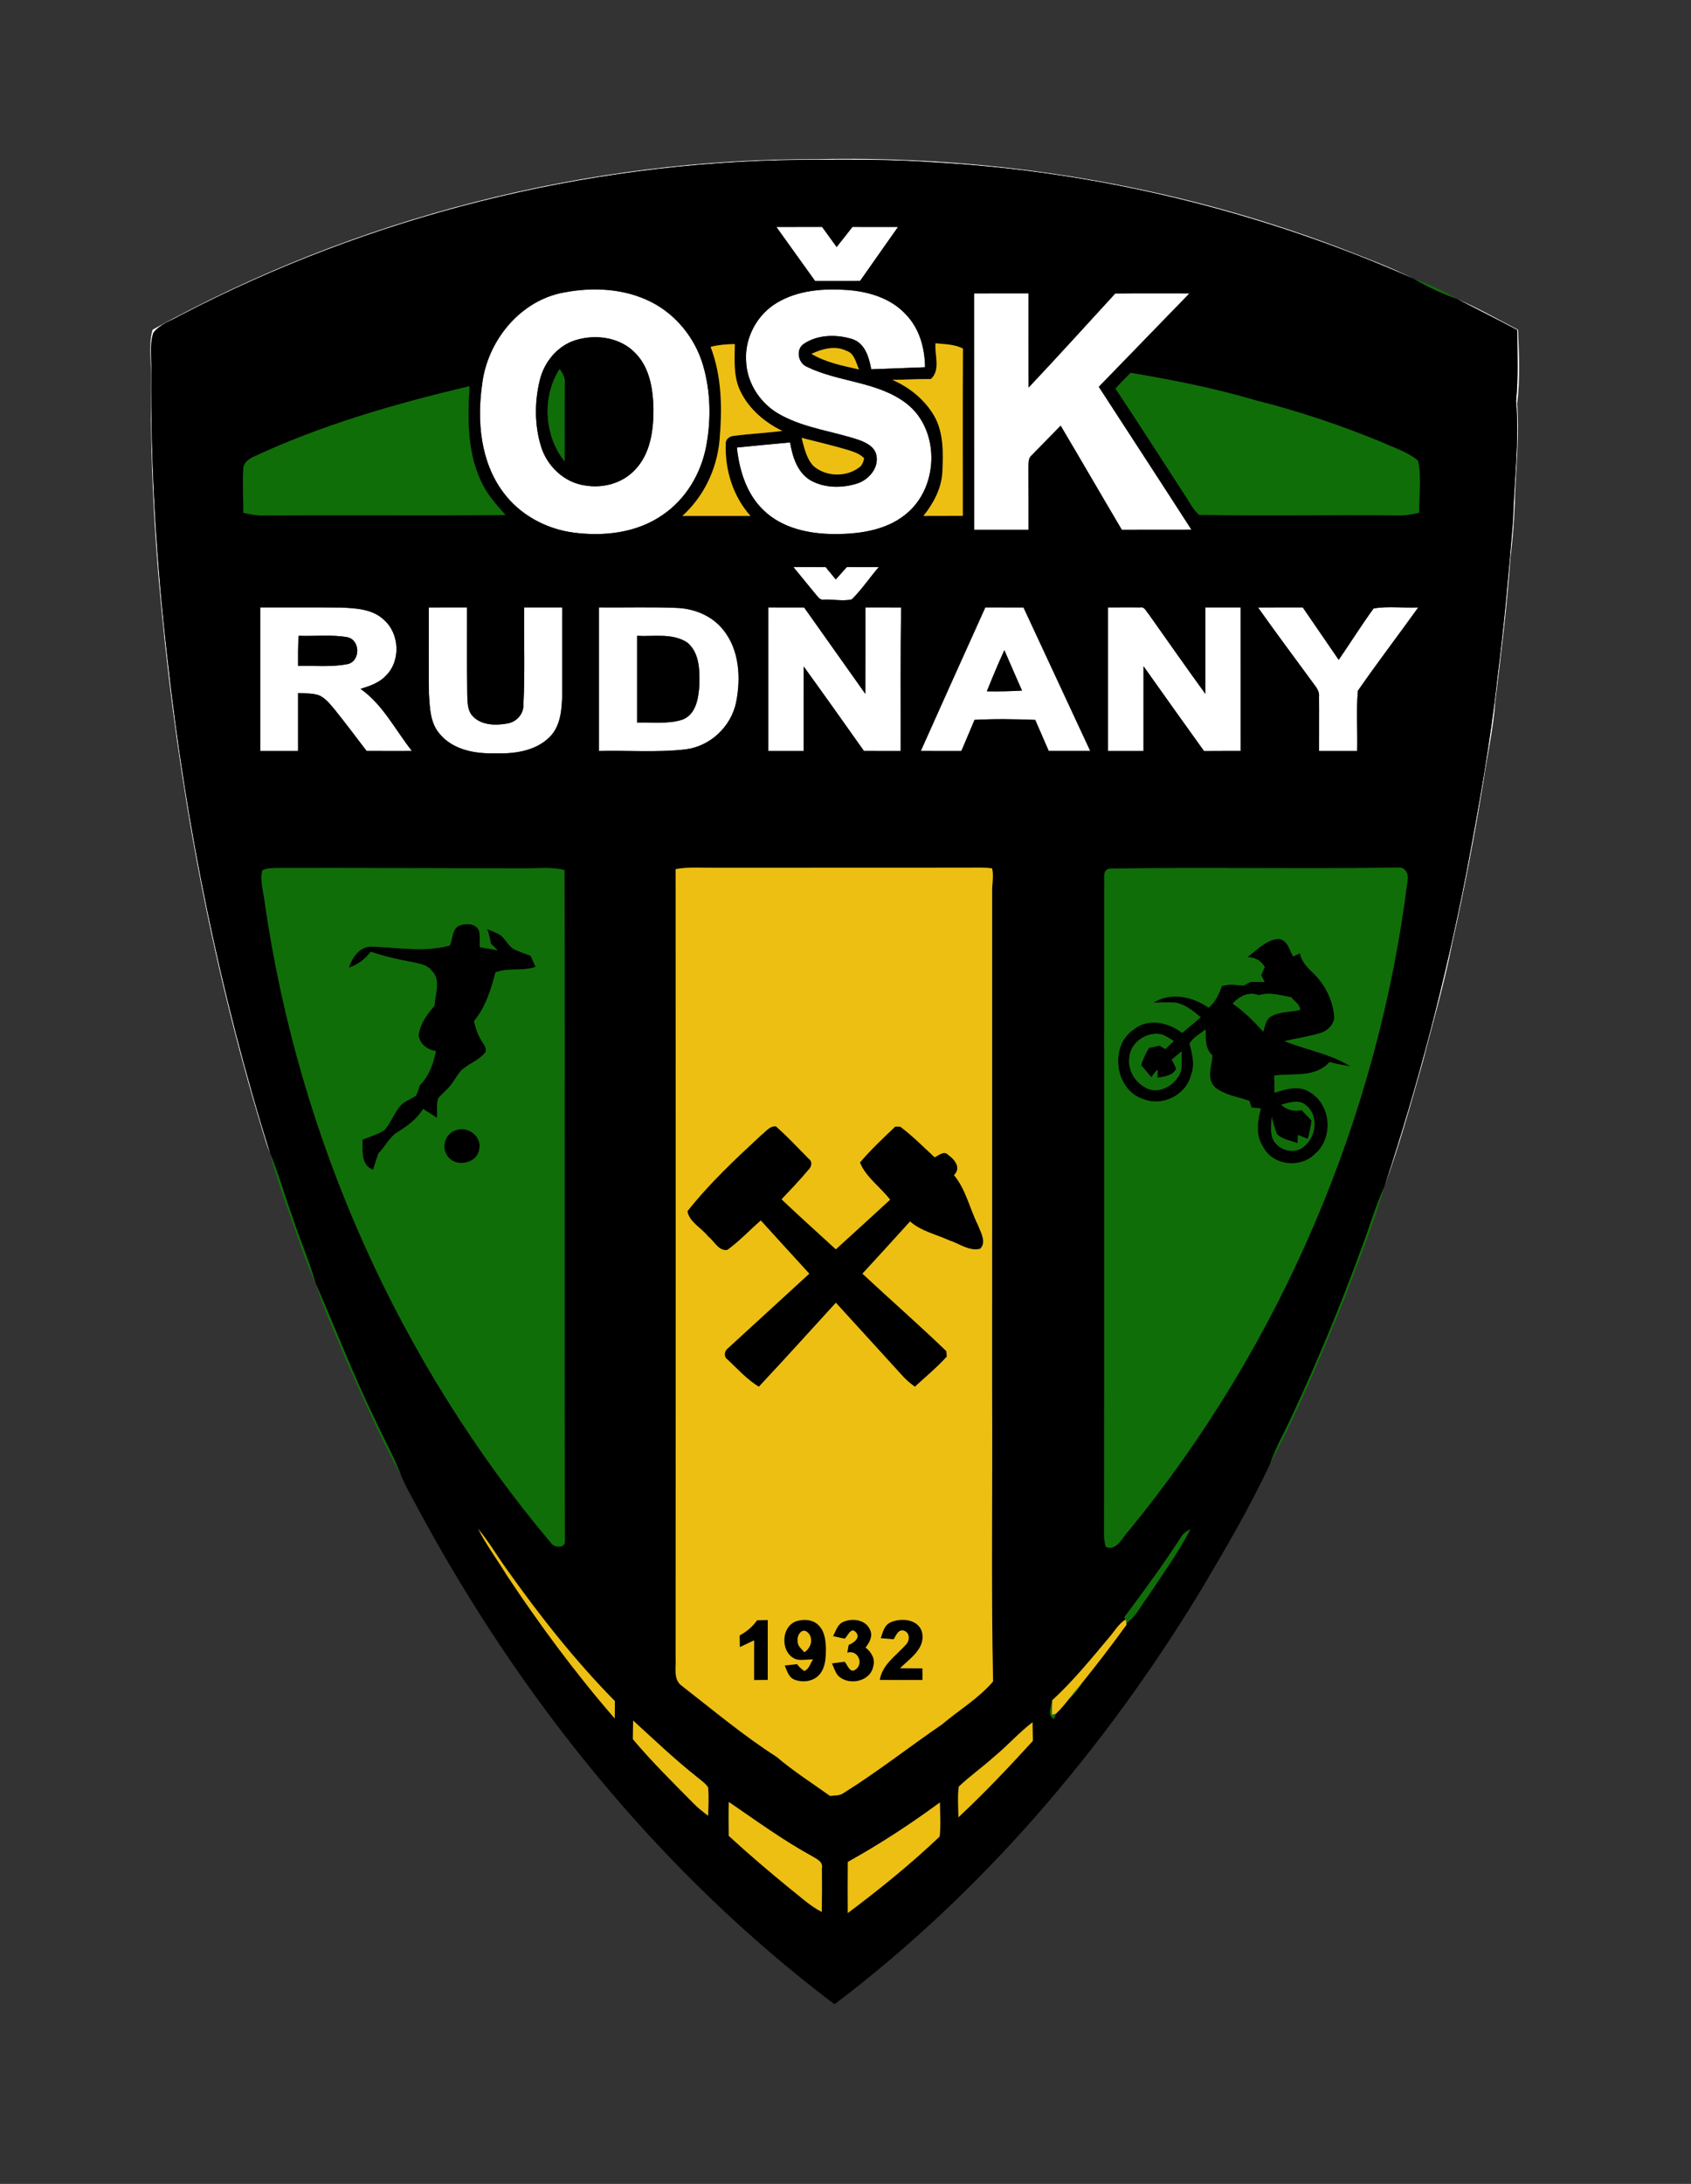 <?xml version="1.0" encoding="UTF-8" ?>
<!DOCTYPE svg PUBLIC "-//W3C//DTD SVG 1.1//EN" "http://www.w3.org/Graphics/SVG/1.1/DTD/svg11.dtd">
<svg width="595pt" height="768pt" viewBox="0 0 595 768" version="1.1" xmlns="http://www.w3.org/2000/svg">
<rect x="0" y="0" width="595" height="768" fill="#333333" stroke="none"/>
<g id="#ffffffff">
<path fill="#ffffff" opacity="1.00" d=" M 53.70 115.94 C 125.03 76.52 206.53 55.68 288.00 55.97 C 350.21 54.67 412.74 64.96 470.99 86.99 C 479.86 90.47 488.86 93.73 497.37 98.01 C 444.28 74.53 387.00 60.39 329.02 57.12 C 313.04 55.94 297.02 56.13 281.01 56.23 C 205.48 57.15 130.24 76.06 63.27 111.02 C 60.07 112.88 56.22 114.00 53.93 117.09 C 52.58 121.24 53.36 125.71 53.25 130.00 C 52.95 164.05 55.06 198.10 58.96 231.92 C 65.49 290.74 77.33 349.02 95.03 405.52 C 93.77 402.79 93.05 399.86 92.17 397.01 C 74.18 337.70 62.81 276.48 56.88 214.83 C 54.10 186.98 52.82 158.95 53.10 130.95 C 53.10 125.97 52.29 120.77 53.70 115.94 Z" />
<path fill="#ffffff" opacity="1.00" d=" M 273.17 79.81 C 278.53 79.79 283.90 79.81 289.26 79.79 C 290.98 82.14 292.68 84.50 294.38 86.86 C 296.26 84.53 298.09 82.16 299.94 79.80 C 305.29 79.80 310.63 79.79 315.98 79.81 C 311.57 86.14 307.06 92.41 302.66 98.75 C 297.37 98.84 292.08 98.78 286.80 98.81 C 282.25 92.48 277.71 86.14 273.17 79.81 Z" />
<path fill="#ffffff" opacity="1.00" d=" M 198.60 102.82 C 208.71 100.90 219.65 101.45 228.97 106.12 C 237.86 110.56 244.55 118.89 247.36 128.39 C 250.07 137.64 250.26 147.56 248.47 157.00 C 246.63 166.58 241.28 175.61 233.12 181.10 C 224.11 187.38 212.56 188.71 201.90 187.31 C 192.14 186.05 182.84 181.01 176.99 173.02 C 169.01 162.26 167.80 147.98 169.65 135.09 C 171.50 119.81 183.07 105.54 198.60 102.82 M 202.45 119.64 C 196.00 121.67 191.28 127.54 189.85 134.04 C 188.08 141.52 188.09 149.55 190.35 156.93 C 192.44 163.91 198.56 169.73 205.88 170.72 C 212.12 171.79 218.94 169.98 223.34 165.31 C 228.81 159.74 229.95 151.47 229.93 144.00 C 229.81 137.08 228.70 129.48 223.68 124.30 C 218.37 118.61 209.64 117.38 202.45 119.64 Z" />
<path fill="#ffffff" opacity="1.00" d=" M 273.44 106.44 C 280.79 102.06 289.68 101.39 298.04 101.97 C 305.52 102.51 313.38 104.80 318.62 110.47 C 323.49 115.36 325.43 122.40 325.49 129.15 C 319.18 129.37 312.86 129.60 306.55 129.86 C 305.79 125.67 304.35 120.61 299.78 119.21 C 294.33 117.56 287.81 117.61 282.94 120.85 C 279.87 122.77 280.76 127.67 283.94 129.00 C 295.16 134.47 308.82 134.09 318.98 141.91 C 330.52 150.90 330.44 170.12 319.87 179.83 C 312.98 186.27 303.09 187.80 294.01 187.81 C 284.98 187.84 275.26 185.88 268.59 179.36 C 262.64 173.64 260.14 165.38 259.28 157.38 C 265.52 156.74 271.76 156.16 278.00 155.59 C 278.85 160.60 280.53 166.12 285.16 168.90 C 290.18 171.73 296.44 171.72 301.83 169.96 C 305.80 168.58 309.32 164.45 308.36 160.04 C 307.74 157.08 304.74 155.63 302.17 154.70 C 293.12 151.67 283.37 150.61 274.88 146.02 C 267.84 142.37 262.77 134.93 262.53 126.93 C 261.99 118.76 266.41 110.58 273.44 106.44 Z" />
<path fill="#ffffff" opacity="1.00" d=" M 342.76 103.16 C 349.14 103.14 355.52 103.16 361.91 103.15 C 361.91 114.20 361.89 125.24 361.92 136.29 C 372.21 125.38 382.28 114.25 392.42 103.20 C 401.13 103.10 409.83 103.17 418.54 103.16 C 407.90 114.11 397.26 125.07 386.63 136.03 C 397.49 152.79 408.43 169.49 419.23 186.28 C 411.06 186.32 402.89 186.28 394.72 186.30 C 387.51 174.12 380.43 161.87 373.21 149.70 C 369.81 153.19 366.36 156.63 362.99 160.15 C 361.55 161.35 361.99 163.38 361.88 165.02 C 361.92 172.11 361.90 179.20 361.91 186.30 C 355.53 186.30 349.14 186.30 342.77 186.30 C 342.76 158.59 342.77 130.87 342.76 103.16 Z" />
<path fill="#ffffff" opacity="1.00" d=" M 512.57 105.10 C 519.99 108.25 526.99 112.28 534.15 115.97 C 534.51 124.62 534.91 133.38 533.84 141.99 C 534.56 152.30 533.62 162.67 533.12 172.98 C 532.96 180.69 532.42 188.38 531.49 196.04 C 530.29 213.06 528.20 230.00 526.09 246.93 C 525.51 256.38 523.26 265.59 521.94 274.94 C 518.83 294.03 515.19 313.03 510.95 331.90 C 508.27 345.75 504.24 359.30 500.76 372.97 C 496.52 387.82 492.45 402.77 487.10 417.27 C 499.05 381.14 508.67 344.24 515.96 306.89 C 520.26 284.03 524.43 261.10 526.93 237.96 C 529.27 219.70 530.89 201.35 532.39 183.01 C 532.74 169.01 534.66 155.00 533.45 141.01 C 534.28 132.72 533.88 124.38 533.85 116.07 C 526.81 112.31 519.68 108.73 512.57 105.10 Z" />
<path fill="#ffffff" opacity="1.00" d=" M 279.16 199.40 C 282.95 199.40 286.74 199.38 290.52 199.43 C 291.70 200.87 292.89 202.32 294.07 203.77 C 295.37 202.31 296.67 200.85 297.97 199.40 C 301.71 199.40 305.46 199.39 309.21 199.42 C 305.99 203.14 303.23 207.30 299.73 210.77 C 296.57 211.54 293.15 210.69 289.90 210.86 C 288.55 211.15 287.82 209.88 287.07 209.06 C 284.44 205.83 281.80 202.61 279.16 199.40 Z" />
<path fill="#ffffff" opacity="1.00" d=" M 442.65 213.63 C 447.90 213.57 453.14 213.61 458.39 213.60 C 462.60 219.75 466.84 225.89 471.04 232.04 C 475.18 226.04 479.04 219.83 483.33 213.95 C 488.41 213.11 493.82 213.84 499.03 213.61 C 492.00 223.42 484.66 233.00 477.79 242.91 C 477.17 249.91 477.73 257.05 477.54 264.10 C 473.06 264.10 468.59 264.10 464.12 264.10 C 464.09 257.72 464.17 251.33 464.11 244.95 C 464.35 242.72 462.61 241.11 461.47 239.43 C 455.18 230.85 448.80 222.31 442.65 213.63 Z" />
<path fill="#ffffff" opacity="1.00" d=" M 91.57 213.60 C 101.03 213.63 110.50 213.54 119.96 213.65 C 125.17 213.89 131.04 214.13 135.05 217.94 C 140.65 222.80 141.08 232.48 135.72 237.68 C 133.37 240.16 130.05 241.27 126.87 242.25 C 134.74 247.79 139.09 256.70 144.94 264.09 C 139.62 264.10 134.30 264.11 128.99 264.08 C 125.24 259.15 121.52 254.20 117.64 249.38 C 116.03 247.49 114.43 245.38 112.05 244.43 C 109.73 243.73 107.27 243.85 104.88 243.74 C 104.88 250.52 104.88 257.31 104.88 264.10 C 100.44 264.10 96.01 264.10 91.57 264.10 C 91.57 247.27 91.57 230.44 91.57 213.60 M 105.09 223.59 C 104.82 227.12 104.87 230.65 104.88 234.19 C 110.77 234.03 116.78 234.69 122.58 233.48 C 126.97 232.15 126.68 224.86 122.09 224.06 C 116.49 223.11 110.75 223.81 105.09 223.59 Z" />
<path fill="#ffffff" opacity="1.00" d=" M 150.87 213.62 C 155.36 213.58 159.85 213.60 164.34 213.60 C 164.38 223.75 164.26 233.91 164.41 244.06 C 164.55 246.68 164.34 249.68 166.26 251.76 C 169.33 255.13 174.45 255.18 178.61 254.41 C 181.71 253.88 184.22 251.14 184.17 247.94 C 184.74 236.50 184.30 225.04 184.44 213.60 C 188.91 213.60 193.37 213.60 197.84 213.60 C 197.81 223.73 197.86 233.86 197.82 244.00 C 197.71 249.32 197.36 255.32 193.31 259.27 C 188.24 264.24 180.75 265.16 173.98 264.91 C 167.10 265.10 159.44 263.70 154.79 258.17 C 151.33 254.34 151.25 248.89 150.92 244.03 C 150.80 233.89 150.91 223.76 150.87 213.62 Z" />
<path fill="#ffffff" opacity="1.00" d=" M 210.73 213.60 C 219.83 213.70 228.94 213.40 238.03 213.77 C 244.25 213.98 250.54 216.52 254.47 221.48 C 260.19 228.51 260.72 238.40 259.02 246.96 C 257.23 255.55 249.93 262.45 241.19 263.53 C 231.09 264.70 220.88 263.83 210.73 264.10 C 210.73 247.27 210.73 230.43 210.73 213.60 M 224.16 223.60 C 224.17 233.77 224.16 243.93 224.16 254.10 C 229.45 253.90 234.96 254.74 240.08 253.08 C 244.89 251.32 245.76 245.56 246.07 241.09 C 246.22 235.90 246.21 229.62 241.86 225.98 C 236.66 222.52 230.03 223.94 224.16 223.60 Z" />
<path fill="#ffffff" opacity="1.00" d=" M 270.31 264.10 C 270.32 247.26 270.30 230.43 270.32 213.60 C 274.53 213.60 278.73 213.59 282.94 213.62 C 290.11 223.75 297.30 233.87 304.48 244.00 C 304.52 233.86 304.49 223.73 304.50 213.60 C 308.69 213.60 312.89 213.58 317.08 213.62 C 316.79 230.44 316.97 247.27 316.92 264.10 C 312.61 264.10 308.30 264.11 303.99 264.08 C 296.97 254.16 289.93 244.24 282.80 234.39 C 282.75 244.30 282.79 254.20 282.78 264.10 C 278.62 264.10 274.46 264.10 270.31 264.10 Z" />
<path fill="#ffffff" opacity="1.00" d=" M 323.99 264.09 C 331.50 247.24 339.12 230.43 346.70 213.60 C 351.17 213.60 355.64 213.59 360.12 213.61 C 367.94 230.44 375.80 247.26 383.62 264.09 C 378.75 264.10 373.88 264.10 369.01 264.09 C 367.45 260.44 365.82 256.81 364.26 253.16 C 357.15 252.87 350.01 252.77 342.90 253.15 C 341.38 256.81 339.82 260.45 338.27 264.10 C 333.51 264.09 328.75 264.10 323.99 264.09 M 347.24 243.10 C 351.36 243.18 355.48 243.09 359.60 242.85 C 357.50 238.13 355.46 233.38 353.40 228.65 C 351.20 233.40 349.20 238.25 347.24 243.10 Z" />
<path fill="#ffffff" opacity="1.00" d=" M 389.87 213.60 C 393.61 213.63 397.35 213.53 401.09 213.61 C 402.71 213.21 403.29 215.00 404.16 215.94 C 410.80 225.31 417.37 234.72 424.13 244.01 C 424.13 233.87 424.13 223.74 424.13 213.60 C 428.27 213.60 432.41 213.60 436.55 213.60 C 436.56 230.43 436.55 247.26 436.56 264.09 C 432.25 264.10 427.95 264.08 423.65 264.12 C 416.52 254.21 409.44 244.26 402.37 234.30 C 402.35 244.23 402.37 254.16 402.36 264.10 C 398.20 264.10 394.03 264.10 389.87 264.10 C 389.87 247.27 389.87 230.43 389.87 213.60 Z" />
</g>
<g id="#000000ff">
<path fill="#000000" opacity="1.00" d=" M 63.27 111.02 C 130.24 76.06 205.48 57.15 281.01 56.23 C 297.02 56.13 313.04 55.94 329.02 57.12 C 387.00 60.39 444.28 74.53 497.37 98.01 L 497.57 98.10 C 502.30 100.89 507.31 103.15 512.46 105.05 L 512.57 105.10 C 519.68 108.73 526.81 112.31 533.85 116.07 C 533.88 124.38 534.28 132.72 533.45 141.01 C 534.66 155.00 532.74 169.01 532.39 183.01 C 530.89 201.35 529.27 219.70 526.93 237.96 C 524.43 261.10 520.26 284.03 515.96 306.89 C 508.67 344.24 499.05 381.14 487.10 417.27 L 486.97 417.63 C 484.07 424.09 482.09 430.91 479.60 437.53 C 472.12 458.12 463.75 478.39 454.47 498.23 C 451.98 503.72 448.91 508.94 446.95 514.66 C 439.74 530.12 431.07 544.88 422.36 559.54 C 388.58 615.09 345.60 665.53 293.63 704.83 C 232.00 658.29 182.49 596.85 146.21 528.92 C 144.39 525.55 142.48 522.22 141.04 518.67 C 138.45 511.85 134.79 505.52 131.80 498.89 C 124.22 483.40 118.08 467.26 111.15 451.48 L 111.10 451.33 C 108.85 443.66 105.65 436.33 103.16 428.74 C 100.33 421.06 98.20 413.13 95.05 405.57 L 95.03 405.52 C 77.33 349.02 65.49 290.74 58.96 231.92 C 55.06 198.10 52.95 164.05 53.25 130.00 C 53.36 125.71 52.58 121.24 53.93 117.09 C 56.22 114.00 60.07 112.88 63.27 111.02 M 273.17 79.81 C 277.71 86.14 282.25 92.48 286.80 98.81 C 292.08 98.78 297.37 98.84 302.66 98.75 C 307.06 92.41 311.57 86.14 315.98 79.81 C 310.63 79.79 305.29 79.80 299.94 79.80 C 298.09 82.16 296.26 84.53 294.38 86.86 C 292.68 84.50 290.98 82.14 289.26 79.79 C 283.90 79.81 278.53 79.79 273.17 79.81 M 198.60 102.82 C 183.07 105.54 171.50 119.81 169.65 135.09 C 167.80 147.98 169.01 162.26 176.99 173.02 C 182.84 181.01 192.14 186.05 201.90 187.31 C 212.56 188.71 224.11 187.38 233.12 181.10 C 241.28 175.61 246.63 166.58 248.47 157.00 C 250.26 147.56 250.07 137.64 247.36 128.39 C 244.55 118.89 237.86 110.56 228.97 106.12 C 219.65 101.45 208.71 100.90 198.60 102.82 M 273.44 106.44 C 266.41 110.58 261.99 118.76 262.53 126.93 C 262.77 134.93 267.84 142.37 274.88 146.02 C 283.37 150.61 293.12 151.67 302.17 154.70 C 304.74 155.63 307.74 157.08 308.36 160.04 C 309.32 164.45 305.80 168.58 301.83 169.96 C 296.44 171.72 290.18 171.73 285.16 168.90 C 280.53 166.12 278.85 160.60 278.00 155.59 C 271.76 156.16 265.52 156.74 259.28 157.38 C 260.14 165.38 262.64 173.64 268.59 179.36 C 275.26 185.88 284.98 187.84 294.01 187.81 C 303.09 187.80 312.98 186.27 319.87 179.83 C 330.44 170.12 330.52 150.90 318.98 141.91 C 308.82 134.09 295.16 134.47 283.94 129.00 C 280.76 127.67 279.87 122.77 282.94 120.85 C 287.81 117.61 294.33 117.56 299.78 119.21 C 304.35 120.61 305.79 125.67 306.55 129.86 C 312.86 129.60 319.18 129.37 325.49 129.15 C 325.43 122.40 323.49 115.36 318.62 110.47 C 313.38 104.80 305.52 102.51 298.04 101.97 C 289.68 101.39 280.79 102.06 273.44 106.44 M 342.76 103.16 C 342.77 130.87 342.76 158.59 342.77 186.30 C 349.14 186.30 355.53 186.30 361.91 186.30 C 361.90 179.20 361.92 172.11 361.88 165.02 C 361.99 163.38 361.55 161.35 362.99 160.15 C 366.36 156.63 369.81 153.19 373.21 149.70 C 380.43 161.87 387.51 174.12 394.72 186.30 C 402.89 186.28 411.06 186.32 419.23 186.28 C 408.43 169.49 397.49 152.79 386.63 136.03 C 397.26 125.07 407.90 114.11 418.54 103.16 C 409.83 103.17 401.13 103.10 392.42 103.20 C 382.28 114.25 372.21 125.38 361.92 136.29 C 361.89 125.24 361.91 114.20 361.91 103.15 C 355.52 103.16 349.14 103.14 342.76 103.16 M 329.16 120.73 C 328.81 124.86 331.04 130.11 327.54 133.30 C 323.00 133.22 318.48 133.56 313.95 133.58 C 320.00 136.17 325.36 140.53 328.70 146.24 C 332.12 152.25 331.88 159.41 331.58 166.08 C 331.26 171.82 328.44 177.03 324.92 181.43 C 329.53 181.41 334.16 181.43 338.78 181.40 C 338.78 161.80 338.71 142.19 338.82 122.59 C 335.84 121.03 332.42 121.06 329.16 120.73 M 250.03 121.98 C 254.10 132.51 254.13 144.03 253.16 155.12 C 252.16 165.12 247.60 174.69 240.09 181.43 C 248.08 181.41 256.08 181.41 264.07 181.43 C 257.93 174.59 255.02 165.24 255.37 156.12 C 255.19 154.59 256.62 153.42 258.04 153.30 C 263.76 152.52 269.54 152.29 275.27 151.54 C 269.10 148.56 263.55 143.85 260.53 137.61 C 257.98 132.45 258.51 126.56 258.55 120.99 C 255.68 121.05 252.81 121.26 250.03 121.98 M 285.52 124.44 C 290.63 127.48 296.54 128.64 302.27 129.92 C 301.15 127.57 300.68 124.21 297.78 123.35 C 293.77 121.41 289.32 122.67 285.52 124.44 M 392.52 136.66 C 400.76 149.04 408.75 161.57 416.87 174.02 C 418.50 176.40 419.72 179.15 421.95 181.04 C 445.28 181.48 468.65 180.98 491.99 181.23 C 494.47 181.31 496.91 180.83 499.33 180.32 C 499.27 174.25 500.22 168.03 498.96 162.04 C 495.28 158.87 490.31 157.45 485.93 155.39 C 471.63 149.55 456.97 144.58 441.98 140.84 C 427.53 136.56 412.71 133.62 397.86 131.13 C 396.00 132.90 394.22 134.75 392.52 136.66 M 88.74 160.87 C 87.19 161.70 85.55 163.03 85.62 164.98 C 85.35 170.09 85.65 175.22 85.63 180.35 C 87.74 180.76 89.85 181.25 92.01 181.25 C 120.63 181.09 149.25 181.33 177.87 181.13 C 174.55 177.40 171.14 173.61 169.13 168.98 C 164.33 158.65 164.53 146.94 165.19 135.82 C 139.07 142.00 113.09 149.44 88.74 160.87 M 282.05 153.98 C 282.98 157.39 283.69 161.12 286.17 163.81 C 290.57 167.72 297.70 167.87 302.37 164.34 C 303.39 163.59 303.81 162.35 304.05 161.15 C 302.48 159.50 300.21 158.83 298.10 158.16 C 292.79 156.61 287.41 155.33 282.05 153.98 M 279.16 199.40 C 281.80 202.61 284.44 205.83 287.07 209.06 C 287.82 209.88 288.55 211.15 289.90 210.86 C 293.15 210.69 296.57 211.54 299.73 210.77 C 303.23 207.30 305.99 203.14 309.21 199.42 C 305.46 199.39 301.71 199.40 297.97 199.40 C 296.67 200.85 295.37 202.31 294.07 203.77 C 292.89 202.32 291.70 200.87 290.52 199.43 C 286.74 199.38 282.95 199.40 279.16 199.40 M 442.65 213.63 C 448.80 222.31 455.18 230.85 461.47 239.43 C 462.61 241.11 464.35 242.72 464.11 244.95 C 464.17 251.33 464.09 257.72 464.12 264.10 C 468.59 264.10 473.06 264.10 477.54 264.10 C 477.73 257.05 477.17 249.91 477.79 242.91 C 484.66 233.00 492.00 223.42 499.03 213.61 C 493.82 213.84 488.41 213.11 483.33 213.95 C 479.04 219.83 475.18 226.04 471.04 232.04 C 466.84 225.89 462.60 219.75 458.39 213.60 C 453.14 213.61 447.90 213.57 442.65 213.63 M 91.57 213.60 C 91.57 230.44 91.57 247.27 91.57 264.10 C 96.01 264.10 100.44 264.10 104.88 264.10 C 104.88 257.31 104.88 250.52 104.88 243.74 C 107.27 243.85 109.73 243.73 112.05 244.43 C 114.43 245.38 116.03 247.49 117.64 249.38 C 121.52 254.20 125.24 259.15 128.99 264.08 C 134.30 264.11 139.62 264.10 144.94 264.09 C 139.09 256.70 134.74 247.79 126.87 242.25 C 130.05 241.27 133.37 240.16 135.72 237.68 C 141.08 232.48 140.65 222.80 135.05 217.94 C 131.04 214.13 125.17 213.89 119.96 213.65 C 110.50 213.54 101.03 213.63 91.57 213.60 M 150.87 213.62 C 150.91 223.76 150.80 233.89 150.92 244.03 C 151.25 248.89 151.33 254.34 154.79 258.17 C 159.44 263.70 167.10 265.10 173.98 264.91 C 180.75 265.16 188.24 264.24 193.31 259.27 C 197.36 255.32 197.71 249.32 197.82 244.00 C 197.86 233.86 197.81 223.73 197.84 213.60 C 193.37 213.60 188.91 213.60 184.44 213.60 C 184.30 225.04 184.74 236.50 184.17 247.94 C 184.22 251.14 181.71 253.88 178.61 254.41 C 174.45 255.18 169.33 255.13 166.26 251.76 C 164.34 249.68 164.55 246.68 164.41 244.06 C 164.26 233.91 164.38 223.75 164.34 213.60 C 159.85 213.60 155.36 213.58 150.87 213.62 M 210.73 213.60 C 210.73 230.43 210.73 247.27 210.73 264.10 C 220.88 263.83 231.09 264.70 241.19 263.53 C 249.93 262.45 257.23 255.55 259.02 246.96 C 260.72 238.40 260.19 228.51 254.47 221.48 C 250.54 216.52 244.25 213.98 238.03 213.77 C 228.94 213.40 219.83 213.70 210.73 213.60 M 270.31 264.10 C 274.46 264.10 278.62 264.10 282.78 264.10 C 282.79 254.20 282.75 244.30 282.80 234.39 C 289.93 244.24 296.97 254.16 303.99 264.08 C 308.30 264.11 312.61 264.10 316.92 264.10 C 316.97 247.27 316.79 230.44 317.08 213.62 C 312.89 213.58 308.69 213.60 304.50 213.60 C 304.49 223.73 304.52 233.86 304.48 244.00 C 297.30 233.87 290.11 223.75 282.94 213.62 C 278.73 213.59 274.53 213.60 270.32 213.60 C 270.30 230.43 270.32 247.26 270.31 264.10 M 323.99 264.09 C 328.75 264.10 333.51 264.09 338.27 264.10 C 339.82 260.45 341.38 256.81 342.90 253.15 C 350.01 252.77 357.15 252.87 364.26 253.16 C 365.82 256.81 367.45 260.44 369.01 264.09 C 373.88 264.10 378.75 264.10 383.62 264.09 C 375.80 247.26 367.94 230.44 360.12 213.61 C 355.64 213.59 351.17 213.60 346.70 213.60 C 339.12 230.43 331.50 247.24 323.99 264.09 M 389.87 213.60 C 389.87 230.43 389.87 247.27 389.87 264.10 C 394.03 264.10 398.20 264.10 402.36 264.10 C 402.37 254.16 402.35 244.23 402.37 234.30 C 409.44 244.26 416.52 254.21 423.65 264.12 C 427.95 264.08 432.25 264.10 436.56 264.09 C 436.55 247.26 436.56 230.43 436.55 213.60 C 432.41 213.60 428.27 213.60 424.13 213.60 C 424.13 223.74 424.13 233.87 424.13 244.01 C 417.37 234.72 410.80 225.31 404.16 215.94 C 403.29 215.00 402.71 213.21 401.09 213.61 C 397.35 213.53 393.61 213.63 389.87 213.60 M 92.27 306.14 C 91.41 310.12 92.85 314.11 93.27 318.06 C 105.23 400.43 140.49 479.33 194.19 542.95 C 195.43 544.24 198.80 544.45 198.76 542.02 C 198.53 463.35 198.81 384.66 198.61 305.98 C 194.17 304.81 189.57 305.41 185.04 305.37 C 155.69 305.37 126.34 305.19 96.99 305.26 C 95.40 305.35 93.69 305.28 92.27 306.14 M 237.73 305.64 C 237.77 398.11 237.77 490.59 237.73 583.06 C 237.94 586.34 236.78 590.65 239.96 592.88 C 250.91 601.37 261.58 610.34 273.26 617.82 C 279.18 622.84 285.75 627.07 292.08 631.56 C 293.60 631.35 295.27 631.55 296.61 630.66 C 308.64 623.19 319.77 614.40 331.45 606.41 C 337.42 601.37 344.29 597.29 349.42 591.31 C 348.71 557.55 349.27 523.76 349.09 489.98 C 349.10 431.31 349.09 372.64 349.10 313.97 C 348.96 311.10 349.79 308.15 349.06 305.35 C 347.71 305.19 346.35 305.11 345.00 305.12 C 313.68 305.19 282.36 305.13 251.04 305.16 C 246.60 305.21 242.12 304.81 237.73 305.64 M 390.34 305.48 C 389.12 305.81 388.52 306.65 388.56 308.00 C 388.51 385.31 388.63 462.65 388.50 539.97 C 388.52 541.32 388.72 542.66 389.11 543.97 C 393.03 545.55 394.95 540.47 397.23 538.20 C 450.44 473.31 484.81 393.17 495.21 309.91 C 495.76 307.71 494.69 304.88 492.04 305.10 C 458.16 305.67 424.22 304.91 390.34 305.48 M 168.23 537.64 C 171.13 543.31 174.95 548.45 178.27 553.89 C 189.92 571.43 202.48 588.41 216.29 604.31 C 216.33 602.27 216.36 600.24 216.35 598.21 C 202.29 583.93 189.83 568.11 178.24 551.77 C 174.85 547.09 171.96 542.05 168.23 537.64 M 415.55 540.58 C 409.32 550.25 402.49 559.51 395.62 568.72 L 396.00 569.55 C 393.48 571.13 392.04 573.84 390.11 576.02 C 383.77 583.56 377.51 591.24 370.24 597.93 C 369.91 599.97 368.38 603.33 370.84 604.42 C 371.02 603.97 371.38 603.08 371.56 602.64 C 373.15 601.12 374.56 599.43 375.92 597.71 C 377.80 595.98 379.50 594.05 380.74 591.81 C 386.13 585.14 391.34 578.33 396.36 571.39 L 396.35 570.75 C 399.70 568.55 401.36 564.72 403.73 561.64 C 408.94 553.80 414.52 546.15 418.86 537.78 C 417.58 538.48 416.28 539.25 415.55 540.58 M 222.77 605.04 C 222.73 607.21 222.72 609.40 222.68 611.59 C 229.32 619.51 236.70 626.75 243.95 634.10 C 245.53 635.74 247.34 637.13 249.15 638.52 C 249.27 635.23 249.43 631.93 249.18 628.65 C 248.35 627.18 246.86 626.28 245.63 625.21 C 237.63 618.92 230.27 611.89 222.77 605.04 M 349.81 617.75 C 345.78 621.40 341.31 624.54 337.37 628.27 C 336.87 631.84 337.21 635.46 337.24 639.06 C 346.39 630.52 355.00 621.43 363.43 612.19 C 363.40 610.01 363.36 607.83 363.30 605.66 C 358.49 609.34 354.48 613.92 349.81 617.75 M 256.43 633.67 C 256.34 637.64 256.37 641.61 256.42 645.59 C 263.37 652.00 270.59 658.13 277.91 664.11 C 281.58 666.96 284.97 670.23 289.16 672.35 C 289.21 667.20 289.26 662.06 289.20 656.92 C 289.63 654.48 287.04 653.62 285.43 652.58 C 275.30 647.01 265.96 640.18 256.43 633.67 M 298.32 654.76 C 298.26 660.75 298.25 666.74 298.31 672.74 C 309.53 664.34 320.49 655.48 330.64 645.83 C 331.06 641.85 330.77 637.84 330.71 633.85 C 320.36 641.47 309.56 648.52 298.32 654.76 Z" />
<path fill="#000000" opacity="1.00" d=" M 202.45 119.64 C 209.64 117.38 218.37 118.61 223.68 124.30 C 228.70 129.48 229.81 137.08 229.93 144.00 C 229.95 151.47 228.81 159.74 223.34 165.31 C 218.94 169.98 212.12 171.79 205.88 170.72 C 198.56 169.73 192.44 163.91 190.35 156.93 C 188.09 149.55 188.08 141.52 189.85 134.04 C 191.28 127.54 196.00 121.67 202.45 119.64 M 198.65 162.23 C 198.74 153.14 198.61 144.05 198.72 134.95 C 198.95 133.00 198.07 131.28 196.88 129.81 C 190.67 139.48 191.46 153.27 198.65 162.23 Z" />
<path fill="#000000" opacity="1.00" d=" M 105.09 223.59 C 110.75 223.81 116.49 223.11 122.09 224.06 C 126.68 224.86 126.97 232.15 122.58 233.48 C 116.78 234.69 110.77 234.03 104.88 234.19 C 104.87 230.65 104.82 227.12 105.09 223.59 Z" />
<path fill="#000000" opacity="1.00" d=" M 224.16 223.60 C 230.03 223.94 236.66 222.52 241.86 225.98 C 246.21 229.62 246.22 235.90 246.07 241.09 C 245.76 245.56 244.89 251.32 240.08 253.08 C 234.96 254.74 229.45 253.90 224.16 254.10 C 224.16 243.93 224.17 233.77 224.16 223.60 Z" />
<path fill="#000000" opacity="1.00" d=" M 347.24 243.10 C 349.20 238.25 351.20 233.40 353.40 228.65 C 355.46 233.38 357.50 238.13 359.60 242.85 C 355.48 243.09 351.36 243.18 347.24 243.10 Z" />
<path fill="#000000" opacity="1.00" d=" M 161.45 325.55 C 163.84 324.66 167.44 324.53 168.59 327.36 C 168.95 329.24 168.80 331.17 168.83 333.08 C 170.91 333.42 173.00 333.78 175.08 334.14 C 174.29 333.37 173.50 332.59 172.71 331.83 C 172.43 330.08 172.02 328.36 171.44 326.69 C 173.03 327.40 174.68 327.98 176.18 328.89 C 178.12 330.56 179.18 333.29 181.73 334.20 C 183.36 334.92 185.05 335.50 186.73 336.11 C 187.31 337.41 187.88 338.71 188.45 340.02 C 183.88 341.62 178.91 340.23 174.36 341.93 C 172.78 347.93 170.84 354.29 166.77 359.09 C 167.37 361.35 167.96 363.66 169.26 365.64 C 169.95 366.96 171.25 368.21 170.93 369.85 C 169.13 372.48 165.95 373.57 163.51 375.46 C 161.46 376.79 160.48 379.12 159.05 381.01 C 157.70 382.99 155.73 384.42 154.18 386.23 C 153.52 388.47 153.89 390.86 153.81 393.17 C 152.18 392.07 150.53 391.00 148.86 389.98 C 146.79 393.49 143.48 395.86 140.10 398.00 C 137.02 399.78 135.61 403.18 133.15 405.60 C 132.48 407.51 131.88 409.43 131.29 411.37 C 126.80 409.76 127.63 404.54 127.58 400.75 C 130.20 399.67 133.03 398.94 135.37 397.31 C 137.68 394.56 138.82 390.99 141.31 388.37 C 142.80 387.08 144.71 386.43 146.33 385.34 C 146.97 384.14 147.31 382.82 147.77 381.56 C 150.97 378.35 152.51 374.00 153.37 369.64 C 150.41 369.16 147.70 367.24 147.29 364.10 C 147.77 360.02 150.25 356.72 152.85 353.72 C 153.12 349.65 155.28 344.50 151.80 341.25 C 150.15 339.09 147.27 338.87 144.83 338.28 C 139.95 337.44 135.13 336.24 130.42 334.72 C 128.47 337.32 125.86 339.29 122.75 340.29 C 123.94 336.62 126.57 332.69 130.92 332.87 C 140.01 333.20 149.37 334.94 158.30 332.49 C 159.31 330.19 158.98 326.94 161.45 325.55 Z" />
<path fill="#000000" opacity="1.00" d=" M 438.82 336.59 C 442.29 334.16 445.42 330.44 449.92 330.15 C 453.03 330.55 453.72 334.02 454.98 336.33 C 455.79 335.95 456.61 335.58 457.44 335.21 C 457.91 338.05 459.91 340.11 461.90 342.01 C 466.28 346.18 469.20 351.99 469.51 358.06 C 469.07 360.70 466.82 362.74 464.28 363.39 C 460.24 364.59 456.04 365.14 451.95 366.11 C 459.63 369.21 468.10 370.55 475.18 375.00 C 472.69 374.60 470.22 374.10 467.77 373.51 C 462.90 379.08 454.88 377.37 448.34 378.24 C 448.43 380.24 448.47 382.25 448.45 384.26 C 452.45 383.02 457.14 381.50 460.95 384.12 C 468.42 388.50 469.29 400.18 462.73 405.76 C 457.65 410.99 447.90 409.96 444.47 403.38 C 441.72 399.31 442.45 394.27 443.64 389.82 C 442.82 389.73 441.17 389.55 440.35 389.46 C 440.16 388.88 439.79 387.72 439.61 387.14 C 435.56 385.69 430.96 385.17 427.55 382.40 C 424.37 379.43 426.44 374.84 426.59 371.15 C 423.96 368.78 424.25 365.19 424.20 361.99 C 422.30 363.60 419.81 364.75 418.56 367.01 C 419.53 370.59 420.52 374.39 419.11 378.02 C 417.40 385.06 409.05 389.23 402.34 386.54 C 392.27 383.43 390.17 367.79 398.93 362.02 C 404.00 357.87 411.15 359.53 415.97 363.22 C 418.16 361.41 420.32 359.58 422.47 357.73 C 419.94 355.60 417.28 353.42 413.99 352.64 C 411.26 352.41 408.52 352.56 405.79 352.62 C 411.98 348.74 419.57 350.44 425.27 354.34 C 427.65 352.37 428.92 349.61 429.92 346.77 C 432.39 345.90 435.06 346.44 437.61 346.58 C 438.38 346.16 439.15 345.75 439.93 345.34 C 441.60 345.28 443.28 345.27 444.95 345.33 C 444.65 344.73 444.06 343.53 443.76 342.92 C 444.17 341.97 444.59 341.02 445.01 340.08 C 443.70 337.72 441.49 336.59 438.82 336.59 M 442.93 350.00 C 439.39 348.57 436.13 350.34 433.72 352.91 C 437.74 355.70 441.24 359.15 444.48 362.80 C 445.17 360.89 445.32 358.41 447.35 357.37 C 450.41 355.65 454.10 355.99 457.43 355.15 C 457.63 353.32 455.30 352.12 454.36 350.69 C 450.58 350.06 446.74 348.76 442.93 350.00 M 397.37 371.98 C 396.83 376.12 399.10 380.26 402.72 382.25 C 406.52 384.91 411.82 382.59 414.24 379.13 C 416.45 376.49 415.65 372.86 415.76 369.72 C 414.62 370.69 413.47 371.65 412.32 372.61 C 412.85 373.66 413.42 374.71 413.87 375.82 C 412.65 378.35 409.71 378.59 407.28 379.03 C 407.29 378.31 407.31 376.88 407.31 376.16 C 406.47 376.96 405.75 377.87 405.13 378.85 C 403.92 377.41 402.72 375.98 401.51 374.56 C 402.17 372.42 403.06 370.36 404.32 368.50 C 405.54 368.23 406.76 367.97 407.99 367.70 C 408.51 368.00 409.55 368.61 410.08 368.91 C 411.05 367.96 412.03 367.02 413.01 366.08 C 411.31 365.10 409.67 363.81 407.68 363.57 C 402.79 363.17 397.66 366.91 397.37 371.98 M 450.80 388.48 C 452.82 390.29 455.33 391.02 457.99 390.38 C 459.15 391.60 460.31 392.82 461.49 394.03 C 461.21 396.21 460.77 398.38 460.16 400.50 C 458.99 400.03 457.85 399.58 456.70 399.12 C 456.67 399.85 456.61 401.31 456.57 402.03 C 454.13 401.06 451.13 400.75 449.26 398.75 C 448.55 396.78 447.94 394.79 447.46 392.76 C 447.35 395.24 446.91 397.84 447.74 400.25 C 449.26 404.06 454.28 405.88 457.89 403.88 C 462.92 400.80 464.47 392.58 459.52 388.68 C 457.01 386.45 453.61 387.75 450.80 388.48 Z" />
<path fill="#000000" opacity="1.00" d=" M 267.97 399.06 C 269.52 397.90 270.85 395.86 273.03 396.11 C 277.09 399.68 280.79 403.66 284.59 407.52 C 286.06 408.56 285.53 410.42 284.38 411.48 C 281.41 415.04 278.19 418.38 275.00 421.75 C 281.27 427.71 287.73 433.48 294.10 439.34 C 300.50 433.56 306.83 427.70 313.20 421.89 C 309.80 417.45 304.70 414.03 302.58 408.81 C 306.38 404.31 310.74 400.25 315.00 396.18 C 315.44 396.18 316.31 396.19 316.75 396.20 C 321.09 399.42 324.88 403.32 328.86 406.96 C 330.30 406.35 332.17 404.50 333.61 406.11 C 335.94 407.74 338.32 410.69 335.67 413.25 C 339.91 418.33 341.21 425.07 344.15 430.89 C 345.07 433.41 347.23 436.80 344.88 439.15 C 341.01 440.12 337.49 437.26 333.91 436.15 C 329.31 434.05 324.11 432.97 320.22 429.54 C 314.67 435.70 309.06 441.80 303.46 447.90 C 313.25 457.04 323.37 465.86 333.00 475.16 C 333.04 475.63 333.11 476.57 333.15 477.04 C 329.70 480.87 325.69 484.17 321.90 487.66 C 320.46 486.58 319.05 485.46 317.84 484.14 C 309.96 475.44 302.01 466.81 294.11 458.12 C 285.09 467.97 276.16 477.92 267.00 487.66 C 262.81 485.09 259.49 481.40 255.95 478.05 C 254.57 477.11 254.84 475.02 256.12 474.14 C 265.65 465.38 275.22 456.65 284.76 447.90 C 279.05 441.68 273.37 435.42 267.69 429.18 C 263.78 432.62 260.18 436.45 255.98 439.52 C 252.93 440.19 251.32 436.40 249.17 434.82 C 246.87 431.81 242.56 429.84 241.88 425.94 C 249.61 416.13 258.82 407.54 267.97 399.06 Z" />
<path fill="#000000" opacity="1.00" d=" M 160.42 397.45 C 164.49 395.88 169.48 399.45 168.67 403.90 C 168.18 409.19 160.44 410.77 157.50 406.62 C 155.10 403.55 156.65 398.49 160.42 397.45 Z" />
<path fill="#000000" opacity="1.00" d=" M 266.40 569.77 C 267.64 569.73 268.89 569.71 270.14 569.69 C 270.14 576.72 270.14 583.74 270.14 590.77 C 268.53 590.77 266.93 590.79 265.33 590.81 C 265.32 586.16 265.31 581.50 265.35 576.85 C 263.67 577.64 261.99 578.44 260.32 579.23 C 260.28 577.85 260.25 576.48 260.24 575.11 C 262.68 573.83 264.81 572.04 266.40 569.77 Z" />
<path fill="#000000" opacity="1.00" d=" M 280.33 583.58 C 274.62 581.79 274.51 572.27 280.03 570.17 C 282.77 569.23 286.31 569.47 288.30 571.82 C 290.32 574.01 290.54 577.19 290.62 580.04 C 290.58 582.95 290.46 586.17 288.60 588.57 C 286.51 591.32 282.46 591.91 279.40 590.61 C 277.40 589.76 276.93 587.47 276.10 585.69 C 277.55 585.51 279.00 585.35 280.45 585.21 C 281.16 586.15 282.01 586.94 282.98 587.61 C 284.72 586.97 285.09 584.90 286.06 583.55 C 284.15 583.53 282.21 583.96 280.33 583.58 M 280.68 576.96 C 280.45 578.71 282.03 579.79 282.99 581.02 C 285.47 579.54 286.41 575.94 284.03 573.91 C 282.09 572.40 280.36 575.16 280.68 576.96 Z" />
<path fill="#000000" opacity="1.00" d=" M 296.39 570.50 C 299.63 568.88 304.57 569.43 306.14 573.12 C 307.22 575.35 305.95 577.62 304.57 579.36 C 306.54 580.96 308.06 583.30 307.28 585.95 C 306.31 591.46 298.42 592.99 294.79 589.17 C 293.82 587.92 293.37 586.36 292.74 584.94 C 294.23 584.74 295.73 584.54 297.23 584.36 C 298.17 585.43 299.07 588.54 300.99 587.14 C 304.05 585.05 301.84 580.05 298.12 581.19 C 298.24 580.50 298.48 579.12 298.61 578.43 C 300.31 577.81 303.03 575.86 301.07 573.92 C 299.34 572.11 298.31 575.39 297.22 576.28 C 295.85 575.98 294.48 575.67 293.12 575.37 C 294.04 573.67 294.56 571.49 296.39 570.50 Z" />
<path fill="#000000" opacity="1.00" d=" M 313.43 570.47 C 317.20 568.82 323.32 569.40 324.46 574.11 C 325.66 579.78 320.14 583.23 316.70 586.65 C 319.32 586.68 321.95 586.70 324.58 586.70 C 324.58 588.06 324.58 589.42 324.59 590.80 C 319.58 590.79 314.56 590.83 309.55 590.77 C 310.45 585.35 315.23 582.28 318.64 578.48 C 320.13 577.10 320.30 574.22 318.10 573.45 C 316.04 572.83 315.29 575.17 314.46 576.47 C 312.93 576.34 311.41 576.21 309.89 576.09 C 310.61 574.00 311.14 571.42 313.43 570.47 Z" />
</g>
<g id="#0f6e08ff">
<path fill="#0f6e08" opacity="1.00" d=" M 497.57 98.10 C 502.72 99.95 507.75 102.24 512.46 105.05 C 507.31 103.15 502.30 100.89 497.57 98.10 Z" />
<path fill="#0f6e08" opacity="1.00" d=" M 198.65 162.23 C 191.46 153.27 190.67 139.48 196.88 129.81 C 198.07 131.28 198.95 133.00 198.72 134.95 C 198.61 144.05 198.74 153.14 198.65 162.23 Z" />
<path fill="#0f6e08" opacity="1.00" d=" M 392.52 136.66 C 394.22 134.75 396.00 132.90 397.86 131.13 C 412.71 133.62 427.53 136.56 441.98 140.84 C 456.97 144.58 471.63 149.55 485.93 155.39 C 490.31 157.45 495.28 158.87 498.96 162.04 C 500.22 168.03 499.27 174.25 499.33 180.32 C 496.91 180.83 494.47 181.31 491.99 181.23 C 468.65 180.98 445.28 181.48 421.95 181.04 C 419.72 179.15 418.50 176.40 416.87 174.02 C 408.75 161.57 400.76 149.04 392.52 136.66 Z" />
<path fill="#0f6e08" opacity="1.00" d=" M 88.74 160.87 C 113.09 149.44 139.07 142.00 165.19 135.82 C 164.53 146.94 164.33 158.65 169.13 168.98 C 171.14 173.61 174.55 177.40 177.87 181.13 C 149.25 181.33 120.63 181.09 92.01 181.25 C 89.85 181.25 87.74 180.76 85.63 180.35 C 85.65 175.22 85.35 170.09 85.62 164.98 C 85.55 163.03 87.19 161.70 88.74 160.87 Z" />
<path fill="#0f6e08" opacity="1.00" d=" M 92.27 306.14 C 93.69 305.28 95.40 305.35 96.99 305.26 C 126.34 305.19 155.69 305.37 185.04 305.37 C 189.57 305.41 194.17 304.81 198.61 305.98 C 198.81 384.66 198.53 463.35 198.76 542.02 C 198.80 544.45 195.43 544.24 194.19 542.95 C 140.49 479.33 105.23 400.43 93.27 318.06 C 92.85 314.11 91.41 310.12 92.27 306.14 M 161.45 325.55 C 158.98 326.94 159.31 330.19 158.30 332.49 C 149.37 334.94 140.01 333.20 130.92 332.87 C 126.57 332.69 123.94 336.62 122.75 340.29 C 125.86 339.29 128.47 337.32 130.42 334.72 C 135.13 336.24 139.95 337.44 144.83 338.28 C 147.27 338.87 150.15 339.09 151.80 341.25 C 155.28 344.50 153.12 349.65 152.85 353.72 C 150.25 356.72 147.77 360.02 147.29 364.10 C 147.70 367.24 150.41 369.16 153.37 369.64 C 152.51 374.00 150.97 378.35 147.77 381.56 C 147.31 382.82 146.97 384.14 146.33 385.34 C 144.71 386.43 142.80 387.08 141.31 388.37 C 138.82 390.99 137.68 394.56 135.37 397.31 C 133.03 398.94 130.20 399.67 127.58 400.75 C 127.63 404.54 126.80 409.76 131.29 411.37 C 131.88 409.43 132.48 407.51 133.15 405.60 C 135.61 403.18 137.02 399.78 140.10 398.00 C 143.48 395.86 146.79 393.49 148.86 389.98 C 150.53 391.00 152.18 392.07 153.81 393.17 C 153.89 390.86 153.52 388.47 154.18 386.23 C 155.73 384.42 157.70 382.99 159.05 381.01 C 160.48 379.12 161.46 376.79 163.51 375.46 C 165.95 373.57 169.13 372.48 170.93 369.85 C 171.25 368.21 169.95 366.96 169.26 365.64 C 167.96 363.66 167.37 361.35 166.77 359.09 C 170.84 354.29 172.78 347.93 174.36 341.93 C 178.91 340.23 183.88 341.62 188.45 340.02 C 187.88 338.71 187.31 337.41 186.73 336.11 C 185.05 335.50 183.36 334.92 181.73 334.20 C 179.18 333.29 178.12 330.56 176.18 328.89 C 174.68 327.98 173.03 327.40 171.44 326.69 C 172.02 328.36 172.43 330.08 172.71 331.83 C 173.50 332.59 174.29 333.37 175.08 334.14 C 173.00 333.78 170.91 333.42 168.83 333.08 C 168.80 331.17 168.95 329.24 168.59 327.36 C 167.44 324.53 163.84 324.66 161.45 325.55 M 160.42 397.45 C 156.65 398.49 155.10 403.55 157.50 406.62 C 160.44 410.77 168.18 409.19 168.67 403.90 C 169.48 399.45 164.49 395.88 160.42 397.45 Z" />
<path fill="#0f6e08" opacity="1.00" d=" M 390.34 305.48 C 424.22 304.91 458.16 305.67 492.04 305.10 C 494.69 304.88 495.76 307.71 495.21 309.91 C 484.81 393.17 450.44 473.31 397.23 538.20 C 394.95 540.47 393.03 545.55 389.11 543.97 C 388.72 542.66 388.52 541.32 388.50 539.97 C 388.63 462.65 388.51 385.31 388.56 308.00 C 388.52 306.65 389.12 305.81 390.34 305.48 M 438.82 336.59 C 441.49 336.59 443.70 337.72 445.01 340.08 C 444.59 341.02 444.17 341.97 443.76 342.92 C 444.06 343.53 444.65 344.73 444.95 345.33 C 443.28 345.27 441.60 345.28 439.93 345.34 C 439.15 345.75 438.38 346.16 437.61 346.58 C 435.06 346.44 432.39 345.90 429.92 346.77 C 428.92 349.61 427.65 352.37 425.27 354.34 C 419.57 350.44 411.98 348.74 405.79 352.62 C 408.52 352.56 411.26 352.41 413.99 352.64 C 417.28 353.42 419.94 355.60 422.47 357.73 C 420.32 359.58 418.16 361.41 415.97 363.22 C 411.15 359.53 404.00 357.87 398.93 362.02 C 390.17 367.79 392.27 383.43 402.34 386.54 C 409.05 389.23 417.40 385.06 419.11 378.02 C 420.52 374.39 419.53 370.59 418.56 367.01 C 419.81 364.75 422.30 363.60 424.20 361.99 C 424.25 365.19 423.96 368.78 426.59 371.15 C 426.44 374.84 424.37 379.43 427.55 382.40 C 430.96 385.17 435.56 385.69 439.61 387.14 C 439.79 387.72 440.16 388.88 440.35 389.46 C 441.17 389.55 442.82 389.73 443.64 389.82 C 442.45 394.27 441.72 399.31 444.47 403.38 C 447.90 409.96 457.65 410.99 462.73 405.76 C 469.29 400.18 468.42 388.50 460.95 384.12 C 457.14 381.50 452.45 383.02 448.45 384.26 C 448.47 382.25 448.43 380.24 448.34 378.24 C 454.88 377.37 462.90 379.08 467.77 373.51 C 470.22 374.10 472.69 374.60 475.18 375.00 C 468.10 370.55 459.63 369.21 451.95 366.11 C 456.04 365.14 460.24 364.59 464.28 363.39 C 466.82 362.74 469.07 360.70 469.51 358.06 C 469.20 351.99 466.28 346.18 461.90 342.01 C 459.91 340.11 457.91 338.05 457.44 335.21 C 456.61 335.58 455.79 335.95 454.98 336.33 C 453.72 334.02 453.03 330.55 449.92 330.15 C 445.42 330.44 442.29 334.16 438.82 336.59 Z" />
<path fill="#0f6e08" opacity="1.00" d=" M 442.93 350.00 C 446.74 348.76 450.58 350.06 454.36 350.69 C 455.30 352.12 457.63 353.32 457.43 355.15 C 454.10 355.99 450.41 355.65 447.35 357.37 C 445.32 358.41 445.17 360.89 444.48 362.80 C 441.24 359.15 437.74 355.70 433.72 352.91 C 436.13 350.34 439.39 348.57 442.93 350.00 Z" />
<path fill="#0f6e08" opacity="1.00" d=" M 397.37 371.98 C 397.66 366.91 402.79 363.17 407.68 363.57 C 409.67 363.81 411.31 365.10 413.01 366.08 C 412.03 367.02 411.05 367.96 410.08 368.91 C 409.55 368.61 408.51 368.00 407.99 367.70 C 406.76 367.97 405.54 368.23 404.32 368.50 C 403.06 370.36 402.17 372.42 401.51 374.56 C 402.72 375.98 403.92 377.41 405.13 378.85 C 405.75 377.87 406.47 376.96 407.31 376.16 C 407.31 376.88 407.29 378.31 407.28 379.03 C 409.71 378.59 412.65 378.35 413.87 375.82 C 413.42 374.71 412.85 373.66 412.32 372.61 C 413.47 371.65 414.62 370.69 415.76 369.72 C 415.65 372.86 416.45 376.49 414.24 379.13 C 411.82 382.59 406.52 384.91 402.72 382.25 C 399.10 380.26 396.83 376.12 397.37 371.98 Z" />
<path fill="#0f6e08" opacity="1.00" d=" M 450.80 388.48 C 453.61 387.75 457.01 386.45 459.52 388.68 C 464.47 392.58 462.92 400.80 457.89 403.88 C 454.28 405.88 449.26 404.06 447.74 400.25 C 446.91 397.84 447.35 395.24 447.46 392.76 C 447.94 394.79 448.55 396.78 449.26 398.75 C 451.13 400.75 454.13 401.06 456.57 402.03 C 456.61 401.31 456.67 399.85 456.70 399.12 C 457.85 399.58 458.99 400.03 460.16 400.50 C 460.77 398.38 461.21 396.21 461.49 394.03 C 460.31 392.82 459.15 391.60 457.99 390.38 C 455.33 391.02 452.82 390.29 450.80 388.48 Z" />
<path fill="#0f6e08" opacity="1.00" d=" M 95.05 405.57 C 98.20 413.13 100.33 421.06 103.16 428.74 C 105.65 436.33 108.85 443.66 111.10 451.33 C 107.03 442.84 104.40 433.74 101.11 424.92 C 98.96 418.52 96.54 412.17 95.05 405.57 Z" />
<path fill="#0f6e08" opacity="1.00" d=" M 479.60 437.53 C 482.09 430.91 484.07 424.09 486.97 417.63 C 483.28 430.79 478.02 443.46 473.25 456.26 C 465.23 476.04 457.01 495.82 446.95 514.66 C 448.91 508.94 451.98 503.72 454.47 498.23 C 463.75 478.39 472.12 458.12 479.60 437.53 Z" />
<path fill="#0f6e08" opacity="1.00" d=" M 111.15 451.48 C 118.08 467.26 124.22 483.40 131.80 498.89 C 134.79 505.52 138.45 511.85 141.04 518.67 C 133.51 505.19 127.43 490.94 121.14 476.86 C 117.77 468.42 113.70 460.21 111.15 451.48 Z" />
<path fill="#0f6e08" opacity="1.00" d=" M 415.55 540.58 C 416.28 539.25 417.58 538.48 418.86 537.78 C 414.52 546.15 408.94 553.80 403.73 561.64 C 401.36 564.72 399.70 568.55 396.35 570.75 L 396.26 570.17 L 396.00 569.55 L 395.62 568.72 C 402.49 559.51 409.32 550.25 415.55 540.58 Z" />
<path fill="#0f6e08" opacity="1.00" d=" M 375.92 597.71 C 377.47 595.70 379.10 593.75 380.74 591.81 C 379.50 594.05 377.80 595.98 375.92 597.71 Z" />
<path fill="#0f6e08" opacity="1.00" d=" M 370.84 604.42 C 368.38 603.33 369.91 599.97 370.24 597.93 C 370.21 599.61 370.17 601.30 370.13 603.00 L 371.56 602.64 C 371.38 603.08 371.02 603.97 370.84 604.42 Z" />
</g>
<g id="#edbf13ff">
<path fill="#edbf13" opacity="1.00" d=" M 329.16 120.73 C 332.42 121.06 335.84 121.03 338.82 122.59 C 338.71 142.19 338.78 161.80 338.78 181.40 C 334.16 181.43 329.53 181.41 324.92 181.43 C 328.44 177.03 331.26 171.82 331.58 166.08 C 331.88 159.41 332.12 152.25 328.70 146.24 C 325.36 140.53 320.00 136.17 313.95 133.58 C 318.48 133.56 323.00 133.22 327.54 133.30 C 331.04 130.11 328.81 124.86 329.16 120.73 Z" />
<path fill="#edbf13" opacity="1.00" d=" M 250.03 121.98 C 252.81 121.26 255.68 121.05 258.55 120.99 C 258.51 126.56 257.98 132.45 260.53 137.61 C 263.55 143.85 269.10 148.56 275.27 151.54 C 269.54 152.29 263.76 152.52 258.04 153.30 C 256.62 153.42 255.19 154.59 255.37 156.12 C 255.02 165.24 257.93 174.59 264.07 181.43 C 256.08 181.41 248.08 181.41 240.09 181.43 C 247.60 174.69 252.16 165.12 253.16 155.12 C 254.13 144.03 254.10 132.51 250.03 121.98 Z" />
<path fill="#edbf13" opacity="1.00" d=" M 285.52 124.44 C 289.32 122.67 293.77 121.41 297.78 123.35 C 300.68 124.21 301.15 127.57 302.27 129.92 C 296.54 128.64 290.63 127.48 285.52 124.44 Z" />
<path fill="#edbf13" opacity="1.00" d=" M 282.05 153.98 C 287.41 155.33 292.79 156.61 298.10 158.16 C 300.21 158.83 302.48 159.50 304.05 161.15 C 303.81 162.35 303.39 163.59 302.37 164.34 C 297.70 167.87 290.57 167.72 286.17 163.81 C 283.69 161.12 282.98 157.39 282.05 153.98 Z" />
<path fill="#edbf13" opacity="1.00" d=" M 237.73 305.64 C 242.12 304.81 246.60 305.21 251.04 305.16 C 282.36 305.13 313.68 305.19 345.00 305.12 C 346.35 305.11 347.71 305.19 349.06 305.35 C 349.79 308.15 348.96 311.10 349.10 313.97 C 349.09 372.64 349.10 431.31 349.09 489.98 C 349.27 523.76 348.71 557.55 349.42 591.31 C 344.29 597.29 337.42 601.37 331.45 606.41 C 319.77 614.40 308.64 623.19 296.61 630.66 C 295.27 631.55 293.60 631.35 292.08 631.56 C 285.75 627.07 279.18 622.84 273.26 617.82 C 261.58 610.34 250.91 601.37 239.96 592.88 C 236.78 590.65 237.94 586.34 237.73 583.06 C 237.77 490.59 237.77 398.11 237.73 305.64 M 267.97 399.06 C 258.82 407.54 249.61 416.13 241.88 425.94 C 242.56 429.84 246.87 431.81 249.17 434.82 C 251.32 436.40 252.93 440.19 255.98 439.52 C 260.18 436.45 263.78 432.62 267.69 429.18 C 273.37 435.42 279.05 441.68 284.76 447.90 C 275.22 456.65 265.65 465.38 256.12 474.14 C 254.84 475.02 254.57 477.11 255.95 478.05 C 259.49 481.40 262.81 485.09 267.00 487.66 C 276.16 477.92 285.09 467.97 294.11 458.12 C 302.01 466.81 309.96 475.44 317.84 484.14 C 319.05 485.46 320.46 486.58 321.90 487.66 C 325.69 484.17 329.70 480.87 333.15 477.04 C 333.11 476.57 333.04 475.63 333.00 475.16 C 323.37 465.86 313.25 457.04 303.46 447.90 C 309.06 441.80 314.67 435.70 320.22 429.54 C 324.11 432.97 329.31 434.05 333.91 436.15 C 337.49 437.26 341.01 440.12 344.88 439.15 C 347.23 436.80 345.07 433.41 344.15 430.89 C 341.21 425.07 339.91 418.33 335.67 413.25 C 338.32 410.69 335.94 407.74 333.61 406.11 C 332.17 404.50 330.30 406.35 328.86 406.96 C 324.88 403.32 321.09 399.42 316.75 396.20 C 316.31 396.19 315.44 396.18 315.00 396.18 C 310.74 400.25 306.38 404.31 302.58 408.81 C 304.70 414.03 309.80 417.45 313.20 421.89 C 306.83 427.70 300.50 433.56 294.10 439.34 C 287.73 433.48 281.27 427.71 275.00 421.75 C 278.19 418.38 281.41 415.04 284.38 411.48 C 285.53 410.42 286.06 408.56 284.59 407.52 C 280.79 403.66 277.09 399.68 273.03 396.11 C 270.85 395.86 269.52 397.90 267.97 399.06 M 266.40 569.77 C 264.81 572.04 262.68 573.83 260.24 575.11 C 260.25 576.48 260.28 577.85 260.32 579.23 C 261.99 578.44 263.67 577.64 265.35 576.85 C 265.31 581.50 265.32 586.16 265.33 590.81 C 266.93 590.79 268.53 590.77 270.14 590.77 C 270.14 583.74 270.14 576.72 270.14 569.69 C 268.89 569.71 267.64 569.73 266.40 569.77 M 280.33 583.58 C 282.21 583.96 284.15 583.53 286.06 583.55 C 285.09 584.90 284.72 586.97 282.98 587.61 C 282.01 586.94 281.16 586.15 280.45 585.21 C 279.00 585.35 277.55 585.51 276.10 585.69 C 276.93 587.47 277.40 589.76 279.40 590.61 C 282.46 591.91 286.51 591.32 288.60 588.57 C 290.46 586.17 290.58 582.95 290.62 580.04 C 290.54 577.19 290.32 574.01 288.30 571.82 C 286.31 569.47 282.77 569.23 280.03 570.17 C 274.51 572.27 274.62 581.79 280.33 583.58 M 296.39 570.50 C 294.56 571.49 294.04 573.67 293.12 575.37 C 294.48 575.67 295.85 575.98 297.22 576.28 C 298.31 575.39 299.34 572.11 301.07 573.92 C 303.03 575.86 300.31 577.81 298.61 578.43 C 298.48 579.12 298.24 580.50 298.12 581.19 C 301.84 580.05 304.05 585.05 300.99 587.14 C 299.07 588.54 298.17 585.43 297.23 584.36 C 295.73 584.54 294.23 584.74 292.74 584.94 C 293.37 586.36 293.82 587.92 294.79 589.17 C 298.42 592.99 306.31 591.46 307.28 585.95 C 308.06 583.30 306.54 580.96 304.57 579.36 C 305.95 577.62 307.22 575.35 306.14 573.12 C 304.57 569.43 299.63 568.88 296.39 570.50 M 313.43 570.47 C 311.14 571.42 310.61 574.00 309.89 576.09 C 311.41 576.21 312.93 576.34 314.46 576.47 C 315.29 575.17 316.04 572.83 318.10 573.45 C 320.30 574.22 320.13 577.10 318.64 578.48 C 315.23 582.28 310.45 585.35 309.55 590.77 C 314.56 590.83 319.58 590.79 324.59 590.80 C 324.58 589.42 324.58 588.06 324.58 586.70 C 321.95 586.70 319.32 586.68 316.70 586.65 C 320.14 583.23 325.66 579.78 324.46 574.11 C 323.32 569.40 317.20 568.82 313.43 570.47 Z" />
<path fill="#edbf13" opacity="1.00" d=" M 168.23 537.64 C 171.96 542.05 174.85 547.09 178.24 551.77 C 189.83 568.11 202.29 583.93 216.35 598.21 C 216.36 600.24 216.33 602.27 216.29 604.31 C 202.48 588.41 189.92 571.43 178.27 553.89 C 174.95 548.45 171.13 543.31 168.23 537.64 Z" />
<path fill="#edbf13" opacity="1.00" d=" M 396.00 569.55 L 396.26 570.17 L 396.35 570.75 L 396.36 571.39 C 391.34 578.33 386.13 585.14 380.74 591.81 C 379.10 593.75 377.47 595.70 375.92 597.71 C 374.56 599.43 373.15 601.12 371.56 602.64 L 370.13 603.00 C 370.17 601.30 370.21 599.61 370.24 597.93 C 377.51 591.24 383.77 583.56 390.11 576.02 C 392.04 573.84 393.48 571.13 396.00 569.55 Z" />
<path fill="#edbf13" opacity="1.00" d=" M 280.68 576.96 C 280.36 575.16 282.09 572.40 284.03 573.91 C 286.41 575.94 285.47 579.54 282.99 581.02 C 282.03 579.79 280.45 578.71 280.68 576.96 Z" />
<path fill="#edbf13" opacity="1.00" d=" M 222.77 605.04 C 230.27 611.89 237.63 618.92 245.63 625.21 C 246.86 626.28 248.35 627.18 249.18 628.65 C 249.43 631.93 249.27 635.23 249.15 638.52 C 247.34 637.13 245.53 635.74 243.95 634.10 C 236.70 626.75 229.32 619.51 222.68 611.59 C 222.72 609.40 222.73 607.21 222.77 605.04 Z" />
<path fill="#edbf13" opacity="1.00" d=" M 349.81 617.75 C 354.48 613.92 358.49 609.34 363.30 605.66 C 363.36 607.83 363.40 610.01 363.43 612.19 C 355.00 621.43 346.39 630.52 337.24 639.06 C 337.21 635.46 336.87 631.84 337.37 628.27 C 341.31 624.54 345.78 621.40 349.81 617.75 Z" />
<path fill="#edbf13" opacity="1.00" d=" M 256.43 633.67 C 265.96 640.18 275.30 647.01 285.43 652.58 C 287.04 653.62 289.63 654.48 289.20 656.92 C 289.26 662.06 289.21 667.20 289.16 672.35 C 284.97 670.23 281.58 666.96 277.91 664.11 C 270.59 658.13 263.37 652.00 256.42 645.59 C 256.37 641.61 256.34 637.64 256.43 633.67 Z" />
<path fill="#edbf13" opacity="1.00" d=" M 298.32 654.76 C 309.56 648.52 320.36 641.47 330.71 633.85 C 330.77 637.84 331.06 641.85 330.64 645.83 C 320.49 655.48 309.53 664.34 298.31 672.74 C 298.25 666.74 298.26 660.75 298.32 654.76 Z" />
</g>
</svg>
